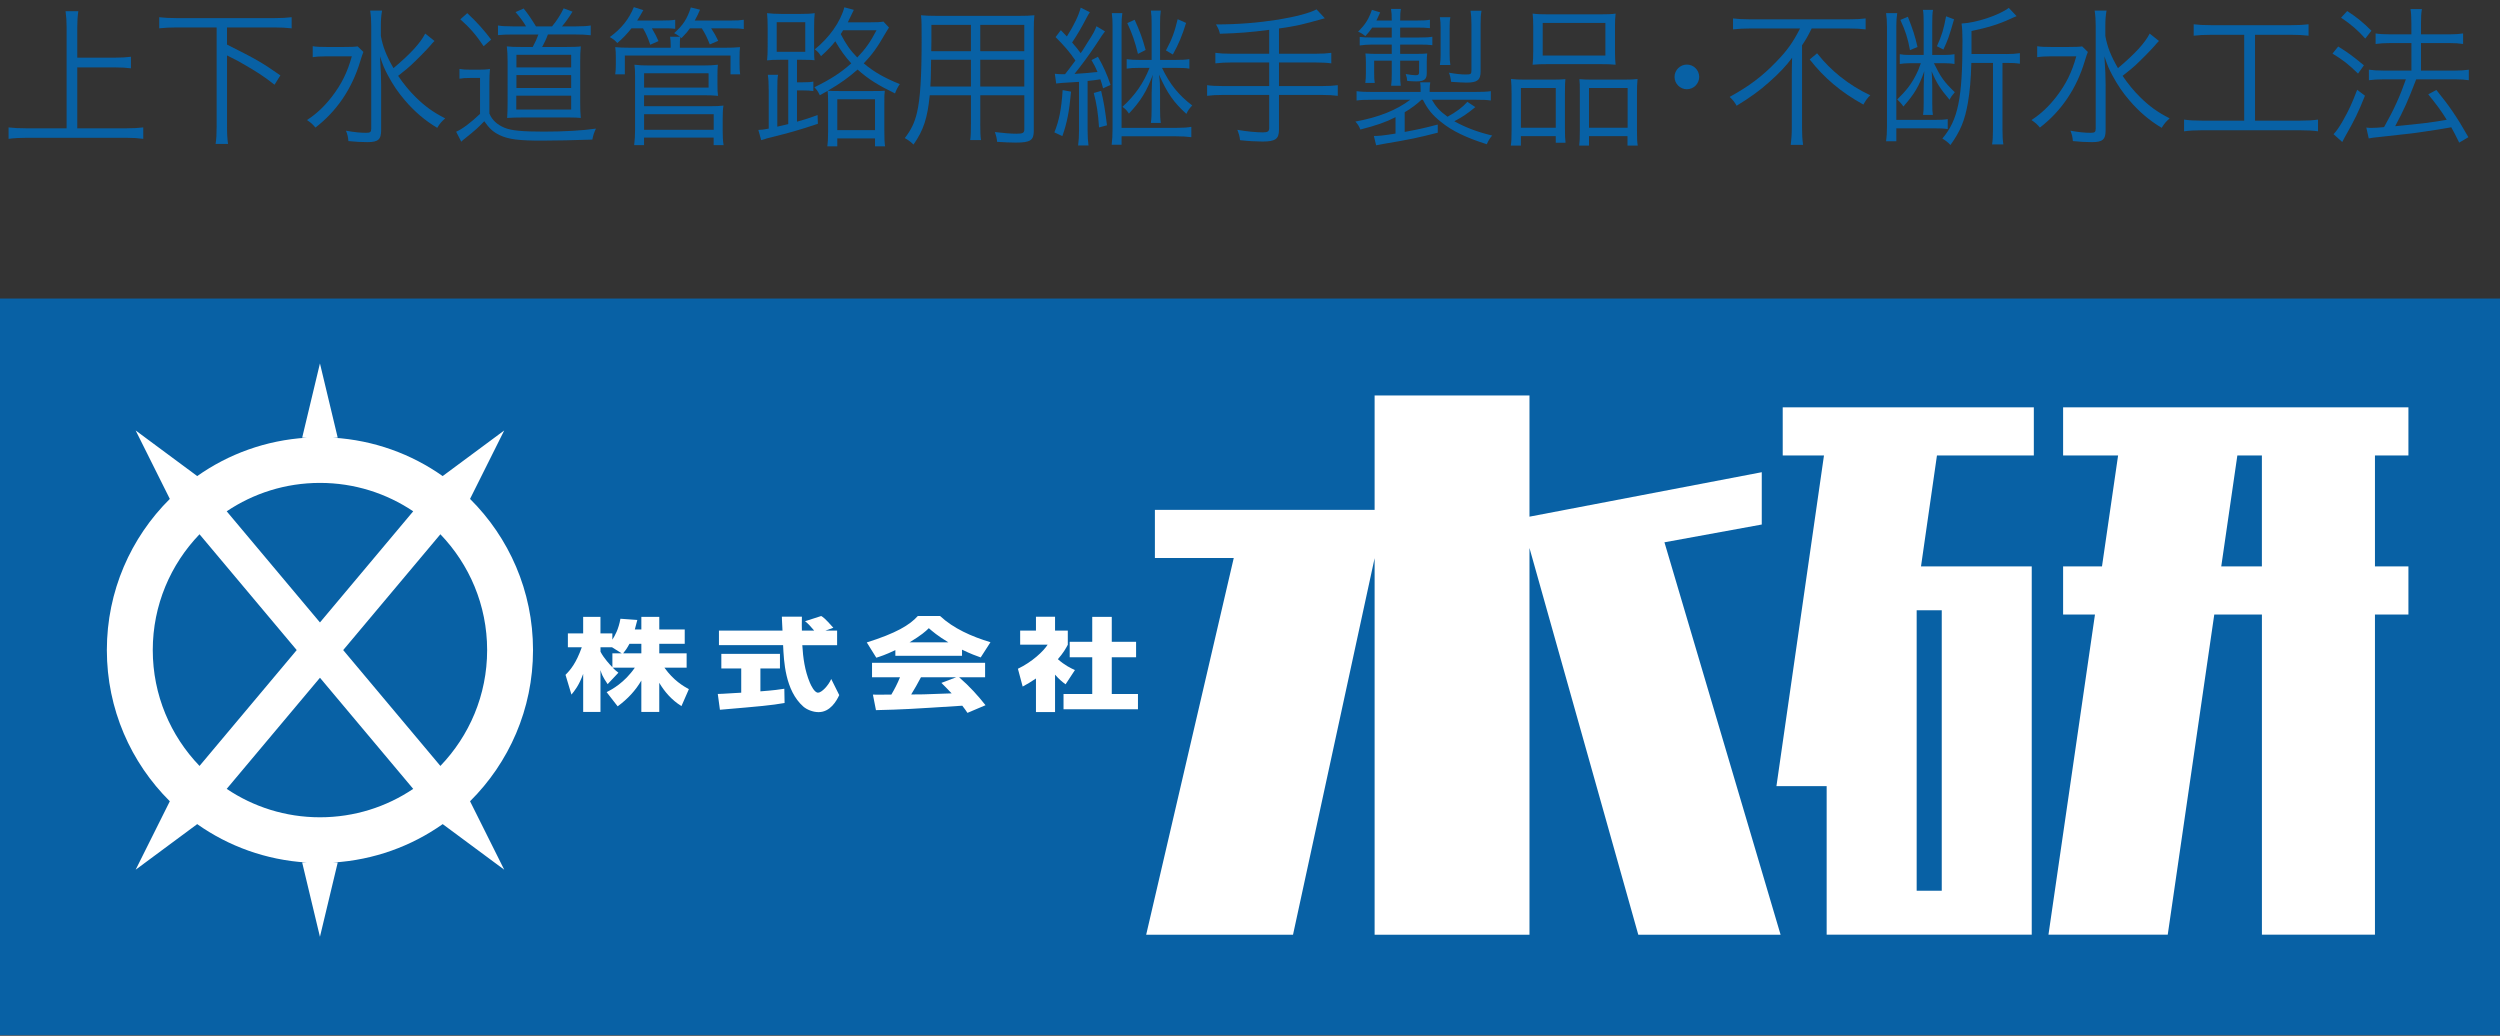 <?xml version="1.0" encoding="UTF-8"?>
<!-- Generator: Adobe Illustrator 26.0.1, SVG Export Plug-In . SVG Version: 6.00 Build 0)  -->
<svg version="1.1" id="&#x30EC;&#x30A4;&#x30E4;&#x30FC;_1"
	 xmlns="http://www.w3.org/2000/svg" xmlns:xlink="http://www.w3.org/1999/xlink" x="0px" y="0px" viewBox="0 0 198.425 82.205"
	 style="enable-background:new 0 0 198.425 82.205;" xml:space="preserve">
<rect x="0" y="0" width="198.425" height="82.205" fill="#333333" stroke="none"/>
<g>
	<rect x="0" y="23.694" style="fill:#0861A5;" width="198.425" height="58.465"/>
	<path style="fill:#FFFFFF;" d="M50.904,49.963v-1.002h1.423v1.002h2.02v1.134h-2.02v0.756h2.171v1.138h-1.764
		c0.73,1.023,1.506,1.468,1.941,1.708l-0.588,1.345c-0.776-0.485-1.341-1.138-1.761-1.849v2.313h-1.423v-2.493
		c-0.457,0.787-1.083,1.464-1.88,2.047l-0.874-1.126c0.408-0.202,1.425-0.756,2.238-1.944h-1.761c0.199,0.199,0.308,0.288,0.457,0.4
		l-0.855,0.908c-0.418-0.622-0.468-0.79-0.568-1.117v3.325h-1.373v-3.02c-0.328,0.908-0.695,1.362-0.932,1.641l-0.47-1.568
		c0.409-0.409,0.846-0.935,1.292-2.187h-1.104v-1.1h1.213v-1.313h1.373v1.313h0.944v0.495c0.193-0.288,0.499-0.835,0.641-1.659
		l1.341,0.096c-0.048,0.201-0.101,0.401-0.199,0.757 M49.342,51.853l-0.765-0.479h-0.916v0.352c0.258,0.509,0.776,1.062,0.944,1.236
		v-1.109H49.342z M50.904,51.853v-0.756h-0.943c-0.171,0.327-0.35,0.58-0.499,0.756H50.904z"/>
	<path style="fill:#FFFFFF;" d="M65.506,50.053h0.935v1.154h-2.762c0.059,1.003,0.196,2.008,0.594,2.964
		c0.1,0.238,0.37,0.807,0.656,0.807c0.278,0,0.818-0.552,1.045-1.087l0.636,1.278c-0.21,0.46-0.717,1.353-1.639,1.353
		c-0.468,0-0.947-0.208-1.216-0.445c-1.44-1.277-1.541-3.588-1.6-4.871h-5.092v-1.154h5.044c-0.012-0.123-0.033-0.705-0.042-0.832
		c0-0.072,0-0.135-0.008-0.275h1.59c-0.011,0.627-0.011,0.81,0,1.107h0.975c-0.258-0.305-0.479-0.561-0.726-0.745l1.283-0.414
		c0.149,0.089,0.278,0.16,0.964,0.933 M56.971,55.08c0.19-0.008,0.291-0.008,0.42-0.017c0.207-0.006,1.212-0.079,1.44-0.084v-1.924
		h-1.579v-1.156h4.653v1.156h-1.552v1.818c1.123-0.086,1.532-0.149,1.899-0.207l0.02,1.131c-1.131,0.193-1.761,0.247-5.132,0.537
		L56.971,55.08z"/>
	<path style="fill:#FFFFFF;" d="M76.787,56.581c-0.129-0.202-0.221-0.319-0.411-0.569c-4.247,0.271-4.596,0.296-6.851,0.352
		l-0.243-1.235c0.199,0.008,0.269,0.008,0.35,0.008c0.16,0,0.936-0.008,1.114-0.008c0.249-0.42,0.476-0.854,0.686-1.372h-2.219
		v-1.148h8.974v1.148h-2.059c0.865,0.751,1.495,1.462,2.092,2.216 M75.888,53.756h-2.792c-0.281,0.527-0.481,0.888-0.776,1.364
		c0.715,0,0.793,0,0.975-0.009c0.345-0.014,1.918-0.072,2.235-0.078c-0.398-0.425-0.575-0.599-0.813-0.831L75.888,53.756z
		 M71.065,51.599c-0.776,0.373-1.212,0.51-1.513,0.603l-0.756-1.212c2.308-0.725,3.412-1.379,4.048-2.096h1.771
		c1.055,0.981,2.487,1.625,3.999,2.079l-0.776,1.207c-0.347-0.123-0.776-0.274-1.482-0.616v0.488h-5.291V51.599z M75.272,50.983
		c-0.866-0.527-1.254-0.862-1.552-1.124c-0.247,0.249-0.586,0.551-1.529,1.124H75.272z"/>
	<path style="fill:#FFFFFF;" d="M83.739,56.515h-1.515v-2.663c-0.409,0.278-0.686,0.442-1.055,0.641l-0.378-1.414
		c1.114-0.53,2.031-1.386,2.359-1.911H80.97v-1.117h1.254v-1.1h1.515v1.1h1.012v1.124c-0.151,0.285-0.339,0.628-0.787,1.146
		c0.549,0.488,1.034,0.718,1.353,0.862l-0.743,1.132c-0.291-0.215-0.518-0.404-0.835-0.767 M86.69,48.96h1.551v1.977h1.93v1.229
		h-1.93v2.918h2.079v1.21h-5.908v-1.21h2.279v-2.918h-1.789v-1.229h1.789V48.96z"/>
	<polyline style="fill:#FFFFFF;" points="139.831,41.631 139.831,37.479 121.395,41.008 121.395,31.388 109.103,31.388 
		109.103,40.468 91.664,40.468 91.664,44.288 97.923,44.288 90.972,74.188 102.627,74.188 109.103,44.302 109.103,74.188 
		121.395,74.188 121.395,43.495 130.031,74.188 141.325,74.188 132.107,43.042 	"/>
	<path style="fill:#FFFFFF;" d="M141.495,36.151h3.274l-3.773,26.242h3.986v11.794h16.277V44.955h-8.789l1.266-8.804h7.689v-3.82
		h-19.931 M154.117,48.439v22.26h-1.991v-22.26H154.117z"/>
	<path style="fill:#FFFFFF;" d="M191.156,36.151v-3.82h-27.407v3.82h4.364l-1.278,8.803h-3.086v3.82h2.529l-3.692,25.413h9.467
		l3.694-25.413h3.781v25.413h8.972V48.773h2.656v-3.82h-2.656v-8.803 M179.527,44.953h-3.226l1.278-8.803h1.947V44.953z"/>
	<path style="fill:#FFFFFF;" d="M37.306,63.599c3.089-3.065,5-7.31,5-12.002c0-4.694-1.911-8.935-5-12l0.005-0.006l2.709-5.425
		l-4.873,3.61L35.14,37.79c-2.485-1.756-5.459-2.848-8.677-3.05h0.342l-1.411-5.896l-1.411,5.896h0.342
		c-3.219,0.202-6.193,1.294-8.677,3.05l-0.008-0.014l-4.873-3.61l2.708,5.425l0.005,0.006c-3.087,3.065-4.999,7.307-4.999,12
		c0,4.692,1.911,8.936,4.999,12.002l-0.005,0.005l-2.708,5.425l4.873-3.61l0.008-0.011c2.485,1.756,5.461,2.849,8.682,3.05h-0.347
		l1.411,5.896l1.411-5.896h-0.347c3.221-0.201,6.196-1.294,8.682-3.05l0.008,0.011l4.873,3.61l-2.709-5.425 M38.664,51.597
		c0,3.574-1.418,6.81-3.711,9.195l-7.714-9.195l7.714-9.192C37.246,44.79,38.664,48.025,38.664,51.597 M25.395,38.328
		c2.742,0,5.285,0.832,7.401,2.254l-7.401,8.821l-7.402-8.821C20.11,39.16,22.653,38.328,25.395,38.328 M12.125,51.597
		c0-3.572,1.417-6.807,3.711-9.192l7.714,9.192l-7.714,9.195C13.542,58.408,12.125,55.171,12.125,51.597 M25.395,64.868
		c-2.742,0-5.285-0.831-7.402-2.255l7.402-8.82l7.401,8.82C30.679,64.038,28.136,64.868,25.395,64.868"/>
</g>
<g>
	<path style="fill:#0861A5;" d="M6.133,10.184h3.902c0.561,0,0.931-0.024,1.336-0.071v0.907c-0.454-0.06-0.823-0.083-1.336-0.083
		H2.088c-0.513,0-0.955,0.024-1.408,0.083v-0.907c0.394,0.047,0.812,0.071,1.408,0.071h3.198V2.13c0-0.454-0.024-0.823-0.083-1.241
		h1.014C6.157,1.294,6.133,1.676,6.133,2.13v2.446h3.019c0.513,0,0.895-0.024,1.241-0.072v0.919
		c-0.37-0.048-0.728-0.072-1.241-0.072H6.133V10.184z"/>
	<path style="fill:#0861A5;" d="M14.033,2.178c-0.573,0-0.979,0.024-1.396,0.071V1.366c0.394,0.048,0.799,0.072,1.396,0.072h7.732
		c0.572,0,0.978-0.024,1.384-0.072v0.883c-0.417-0.047-0.835-0.071-1.384-0.071h-3.747v1.36c2.351,1.181,2.745,1.408,4.236,2.446
		l-0.465,0.74c-0.823-0.644-1.396-1.026-2.529-1.67c-0.251-0.155-0.251-0.155-1.241-0.656v5.62c0,0.645,0.024,1.026,0.083,1.408
		h-0.99c0.06-0.382,0.083-0.776,0.083-1.408V2.178H14.033z"/>
	<path style="fill:#0861A5;" d="M28.842,4.123c-0.095,0.239-0.107,0.287-0.25,0.74c-0.644,2.16-1.861,3.962-3.556,5.262
		c-0.227-0.274-0.358-0.382-0.668-0.597c0.776-0.513,1.36-1.062,1.981-1.861c0.764-1.002,1.217-1.909,1.575-3.198h-1.969
		c-0.501,0-0.847,0.024-1.134,0.071V3.669c0.298,0.048,0.597,0.06,1.157,0.06h1.277c0.632,0,0.907-0.012,1.134-0.048L28.842,4.123z
		 M34.486,3.251c-0.155,0.155-0.155,0.155-0.334,0.37c-0.286,0.334-1.098,1.157-1.539,1.563c-0.334,0.298-0.334,0.298-1.014,0.835
		c0.417,0.62,0.895,1.205,1.408,1.706c0.716,0.704,1.349,1.169,2.327,1.67c-0.298,0.263-0.429,0.418-0.632,0.752
		c-0.979-0.584-1.813-1.301-2.565-2.184c-0.525-0.608-0.955-1.241-1.348-1.981c-0.287-0.537-0.406-0.823-0.632-1.515
		c0.071,1.038,0.095,1.694,0.095,2.327v3.532c0,0.751-0.239,0.955-1.086,0.955c-0.453,0-0.942-0.024-1.515-0.083
		c-0.024-0.346-0.072-0.513-0.191-0.824c0.668,0.12,1.133,0.167,1.599,0.167c0.334,0,0.406-0.06,0.406-0.346v-8.15
		c0-0.43-0.024-0.812-0.083-1.205h0.943c-0.072,0.382-0.096,0.764-0.096,1.193v0.823c0.155,0.847,0.43,1.563,1.002,2.553
		c1.348-1.133,2.136-1.993,2.518-2.744L34.486,3.251z"/>
	<path style="fill:#0861A5;" d="M36.467,5.471c0.287,0.047,0.454,0.06,0.907,0.06h0.62c0.346,0,0.621-0.012,0.895-0.06
		c-0.036,0.37-0.047,0.68-0.047,1.241v2.303c0.227,0.525,0.608,0.871,1.193,1.122c0.537,0.227,1.42,0.31,3.126,0.31
		c1.575,0,3.066-0.083,4.141-0.239c-0.155,0.311-0.227,0.549-0.287,0.871c-1.229,0.048-3.019,0.083-4.033,0.083
		c-1.813,0-2.625-0.107-3.305-0.429c-0.513-0.239-0.823-0.513-1.241-1.11c-0.489,0.513-0.716,0.716-1.551,1.384
		c-0.083,0.06-0.155,0.119-0.274,0.238l-0.406-0.788c0.489-0.214,1.193-0.74,1.897-1.42V6.187h-0.775
		c-0.394,0-0.573,0.012-0.859,0.06V5.471z M37.087,1.044c0.8,0.752,1.289,1.301,1.897,2.1l-0.597,0.525
		c-0.597-0.895-1.11-1.479-1.85-2.136L37.087,1.044z M41.753,2.094C41.562,1.76,41.288,1.39,40.918,0.96l0.644-0.286
		c0.37,0.465,0.573,0.764,0.979,1.42h1.277c0.382-0.465,0.68-0.931,0.919-1.432l0.704,0.263c-0.311,0.501-0.561,0.847-0.835,1.169
		h1.098c0.573,0,0.907-0.024,1.181-0.072v0.776c-0.394-0.048-0.751-0.06-1.181-0.06h-2.219c-0.144,0.394-0.25,0.609-0.454,0.991
		h1.921c0.573,0,0.918-0.012,1.146-0.048c-0.036,0.37-0.048,0.74-0.048,1.205v3.246c0,0.478,0.012,0.883,0.048,1.229
		c-0.239-0.024-0.537-0.036-0.883-0.036h-3.794c-0.406,0-0.859,0.012-1.169,0.036c0.024-0.358,0.036-0.751,0.036-1.157V4.851
		c0-0.418-0.023-0.895-0.06-1.169c0.274,0.036,0.656,0.048,1.253,0.048h0.8c0.203-0.37,0.334-0.656,0.453-0.991h-2.004
		c-0.573,0-0.835,0.012-1.206,0.048V2.022c0.263,0.048,0.609,0.072,1.217,0.072H41.753z M40.978,8.693h4.355V7.595h-4.355V8.693z
		 M40.989,5.352h4.344V4.349h-4.344V5.352z M40.989,6.986h4.344V5.96h-4.344V6.986z"/>
	<path style="fill:#0861A5;" d="M50.118,2.249c-0.382,0.478-0.68,0.788-1.122,1.169c-0.214-0.238-0.25-0.262-0.596-0.477
		c0.907-0.656,1.503-1.396,1.909-2.375l0.751,0.239c-0.203,0.37-0.286,0.501-0.489,0.823h2.005c0.489,0,0.74-0.012,1.014-0.06v0.716
		c-0.322-0.036-0.406-0.036-0.919-0.036h-0.931c0.239,0.406,0.358,0.633,0.525,1.015L51.61,3.55
		c-0.179-0.537-0.322-0.871-0.573-1.301H50.118z M53.973,2.918c-0.239-0.167-0.298-0.203-0.465-0.287
		c0.716-0.644,1.026-1.122,1.324-2.04L55.56,0.77c-0.143,0.334-0.227,0.513-0.417,0.859h2.852c0.513,0,0.728-0.012,1.038-0.06v0.74
		c-0.298-0.048-0.549-0.06-1.014-0.06h-1.575c0.239,0.358,0.394,0.633,0.561,0.991l-0.668,0.286
		c-0.227-0.573-0.334-0.788-0.632-1.277H54.76c-0.191,0.263-0.239,0.322-0.668,0.776c-0.036-0.036-0.048-0.048-0.095-0.083
		c-0.036,0.25-0.036,0.31-0.036,0.644v0.203h3.568c0.549,0,0.823-0.012,1.205-0.048c-0.023,0.227-0.036,0.406-0.036,0.752v0.62
		c0,0.358,0.012,0.561,0.048,0.788h-0.764V4.409h-8.389V5.9H48.83c0.036-0.238,0.048-0.441,0.048-0.775V4.504
		c0-0.322-0.012-0.537-0.048-0.764c0.346,0.036,0.621,0.048,1.169,0.048h3.234V3.585c0-0.286-0.012-0.405-0.048-0.668H53.973z
		 M50.333,11.521c0.048-0.405,0.072-0.728,0.072-1.205V6.008c0-0.406-0.012-0.573-0.048-0.871c0.37,0.048,0.704,0.06,1.193,0.06
		h4.236c0.501,0,0.823-0.012,1.193-0.06c-0.024,0.227-0.036,0.478-0.036,0.871V6.7c0,0.417,0.012,0.656,0.047,0.907
		c-0.358-0.036-0.68-0.048-1.193-0.048h-4.678V8.43h5.203c0.513,0,0.788-0.012,1.098-0.048c-0.048,0.298-0.06,0.621-0.06,1.074
		v0.942c0,0.43,0.012,0.752,0.072,1.122h-0.788v-0.597h-5.525v0.597H50.333z M51.121,6.951h5.119V5.817h-5.119V6.951z
		 M51.121,10.304h5.525V9.063h-5.525V10.304z"/>
	<path style="fill:#0861A5;" d="M62.564,4.743H61.98c-0.501,0-0.835,0.012-1.098,0.048c0.036-0.322,0.047-0.645,0.047-1.11V2.213
		c0-0.489-0.012-0.823-0.047-1.169c0.31,0.036,0.68,0.06,1.146,0.06h1.479c0.489,0,0.835-0.012,1.157-0.06
		c-0.036,0.322-0.047,0.621-0.047,1.169v1.551c0,0.549,0,0.788,0.036,1.014c-0.227-0.024-0.227-0.024-1.062-0.036h-0.334v1.79h0.465
		c0.441,0,0.632-0.012,0.835-0.06v0.752c-0.262-0.036-0.513-0.048-0.847-0.048h-0.453v2.482c0.668-0.191,0.918-0.263,1.635-0.525
		l0.023,0.692c-1.587,0.525-2.076,0.668-3.997,1.146c-0.155,0.048-0.287,0.083-0.501,0.155l-0.227-0.812
		c0.274-0.012,0.394-0.024,0.823-0.107V7.189c0-0.609-0.023-0.919-0.071-1.253h0.812c-0.048,0.262-0.06,0.525-0.06,1.229v2.888
		c0.263-0.06,0.358-0.083,0.871-0.203V4.743z M61.646,4.111h2.267V1.76h-2.267V4.111z M65.727,8.239
		c0-0.549-0.012-0.775-0.036-1.026c-0.239,0.131-0.322,0.179-0.621,0.346c-0.155-0.31-0.215-0.406-0.43-0.632
		c1.349-0.668,2.077-1.146,2.924-1.897c-0.478-0.525-0.859-1.05-1.265-1.754c-0.346,0.43-0.549,0.645-1.133,1.181
		c-0.179-0.274-0.274-0.382-0.501-0.537c1.158-0.931,2.041-2.184,2.351-3.341l0.751,0.203c-0.024,0.06-0.143,0.286-0.334,0.692
		c-0.06,0.131-0.083,0.179-0.143,0.298h1.706c0.597,0,0.883-0.012,1.122-0.06l0.441,0.477c-0.119,0.179-0.167,0.25-0.298,0.478
		c-0.62,1.086-1.05,1.682-1.706,2.362c0.812,0.68,1.623,1.146,2.864,1.647c-0.155,0.215-0.274,0.441-0.382,0.74
		c-1.348-0.656-2.136-1.146-2.971-1.897c-0.68,0.609-1.36,1.098-2.363,1.683c0.287,0.024,0.442,0.024,0.943,0.024h2.601
		c0.513,0,0.704,0,0.979-0.024c-0.036,0.25-0.036,0.441-0.036,1.038v2.124c0,0.632,0.012,0.966,0.06,1.253H69.45v-0.632h-2.995
		v0.632h-0.788c0.036-0.287,0.06-0.608,0.06-1.217V8.239z M66.455,10.328h2.995V7.881h-2.995V10.328z M66.92,2.404
		c-0.083,0.131-0.107,0.179-0.191,0.298c0.417,0.812,0.752,1.289,1.312,1.861c0.645-0.668,1.05-1.241,1.527-2.16H66.92z"/>
	<path style="fill:#0861A5;" d="M77.803,9.814c0,0.632,0.012,1.014,0.06,1.301h-0.859c0.047-0.311,0.06-0.668,0.06-1.301V7.559
		h-3.27c-0.179,1.802-0.489,2.78-1.289,3.914c-0.263-0.251-0.382-0.334-0.692-0.513c0.513-0.668,0.776-1.205,0.967-2.017
		c0.262-1.098,0.37-2.84,0.37-5.787c0-1.205,0-1.432-0.047-1.945c0.358,0.036,0.716,0.048,1.312,0.048h6.419
		c0.597,0,0.919-0.012,1.265-0.048c-0.036,0.322-0.047,0.633-0.047,1.169v8.007c0,0.751-0.274,0.931-1.432,0.931
		c-0.382,0-0.979-0.024-1.479-0.06c-0.024-0.274-0.072-0.478-0.179-0.776c0.692,0.083,1.277,0.131,1.707,0.131
		c0.525,0,0.632-0.06,0.632-0.358V7.559h-3.496V9.814z M73.901,4.743c-0.012,0.334-0.012,0.621-0.012,0.788
		c-0.012,0.74-0.012,0.788-0.047,1.336h3.222V4.743H73.901z M77.063,1.975h-3.138v1.42l-0.012,0.668h3.15V1.975z M81.299,4.063
		V1.975h-3.496v2.088H81.299z M77.803,6.867h3.496V4.743h-3.496V6.867z"/>
	<path style="fill:#0861A5;" d="M85.01,7.273c-0.143,1.587-0.322,2.494-0.692,3.532l-0.632-0.298
		c0.382-0.955,0.561-1.874,0.656-3.353L85.01,7.273z M84.533,5.889c0.095-0.131,0.095-0.131,0.322-0.417
		c0.119-0.155,0.238-0.311,0.501-0.668c-0.489-0.716-0.823-1.098-1.575-1.861l0.418-0.549c0.25,0.262,0.274,0.286,0.477,0.501
		c0.573-0.895,0.967-1.73,1.098-2.291l0.728,0.37c-0.083,0.119-0.155,0.227-0.263,0.441c-0.394,0.764-0.751,1.372-1.146,1.957
		c0.334,0.394,0.478,0.561,0.68,0.847c0.155-0.215,0.155-0.215,0.501-0.776c0.561-0.871,0.608-0.979,0.751-1.36l0.68,0.406
		c-0.167,0.215-0.215,0.274-0.716,1.05c-0.537,0.811-1.217,1.73-1.707,2.327c0.8-0.048,1.015-0.072,1.826-0.155
		c-0.155-0.37-0.227-0.513-0.477-0.942l0.513-0.263c0.441,0.776,0.692,1.336,1.002,2.231L87.552,7.01
		c-0.096-0.358-0.131-0.465-0.215-0.716c-0.478,0.071-0.513,0.083-1.014,0.131v3.937c0,0.477,0.023,0.835,0.071,1.181h-0.823
		c0.048-0.37,0.072-0.74,0.072-1.181V6.497c-0.322,0.024-0.322,0.024-1.349,0.083c-0.179,0.012-0.298,0.024-0.465,0.048
		l-0.107-0.775c0.215,0.023,0.311,0.036,0.501,0.036h0.191H84.533z M87.397,7.213c0.227,0.967,0.286,1.336,0.465,2.733l-0.632,0.167
		c-0.072-1.122-0.191-1.885-0.418-2.732L87.397,7.213z M93.375,10.148c0.489,0,0.907-0.024,1.181-0.083v0.823
		c-0.346-0.048-0.764-0.071-1.241-0.071H89.02v0.668h-0.787c0.047-0.37,0.071-0.764,0.071-1.265V2.106
		c0-0.453-0.012-0.716-0.06-1.062h0.835c-0.048,0.346-0.06,0.561-0.06,1.05v8.054H93.375z M90.392,5.388
		c-0.43,0-0.668,0.012-0.967,0.06V4.695c0.322,0.048,0.585,0.06,0.967,0.06h1.014V1.879c0-0.454-0.012-0.692-0.06-1.038h0.788
		c-0.048,0.346-0.06,0.549-0.06,1.026v2.888h1.265c0.477,0,0.751-0.012,1.062-0.06v0.752c-0.298-0.048-0.585-0.06-1.062-0.06h-1.11
		c0.621,1.3,1.325,2.171,2.398,2.983c-0.239,0.25-0.334,0.394-0.465,0.668c-1.014-0.918-1.503-1.623-2.172-3.114
		c0.072,0.513,0.083,0.788,0.083,1.468v1.181c0,0.585,0.012,0.823,0.06,1.182h-0.788c0.047-0.334,0.06-0.645,0.06-1.182V7.416
		c0.024-0.967,0.024-0.967,0.095-1.479c-0.489,1.312-0.966,2.088-1.897,3.078c-0.191-0.274-0.239-0.334-0.513-0.537
		c1.002-0.919,1.67-1.874,2.148-3.09H90.392z M90.058,1.569c0.418,0.931,0.609,1.443,0.871,2.398L90.32,4.278
		c-0.239-0.991-0.465-1.623-0.847-2.446L90.058,1.569z M94.139,1.82c-0.322,1.05-0.597,1.682-1.05,2.506L92.54,4.003
		c0.465-0.859,0.692-1.468,0.931-2.482L94.139,1.82z"/>
	<path style="fill:#0861A5;" d="M100.738,2.369c-1.587,0.203-2.398,0.262-3.914,0.31c-0.072-0.31-0.131-0.43-0.31-0.74
		c1.754,0,3.341-0.131,4.94-0.382c1.432-0.239,2.458-0.513,3.042-0.812l0.656,0.704c-1.909,0.537-2.231,0.608-3.639,0.812v2.004
		h2.888c0.561,0,0.919-0.023,1.265-0.071v0.835c-0.334-0.047-0.74-0.071-1.265-0.071h-2.888v1.873h3.413
		c0.549,0,0.907-0.023,1.253-0.071v0.847c-0.37-0.048-0.716-0.072-1.253-0.072h-3.413v2.756c0,0.74-0.287,0.943-1.301,0.943
		c-0.465,0-1.157-0.036-1.79-0.107c-0.036-0.322-0.083-0.478-0.215-0.823c0.751,0.131,1.515,0.203,2.028,0.203
		c0.382,0,0.501-0.083,0.501-0.346V7.535h-3.675c-0.537,0-0.895,0.024-1.253,0.072V6.76c0.334,0.048,0.692,0.071,1.253,0.071h3.675
		V4.958h-3.007c-0.477,0-0.907,0.024-1.265,0.071V4.194c0.346,0.048,0.704,0.071,1.265,0.071h3.007V2.369z"/>
	<path style="fill:#0861A5;" d="M112.826,7.917c-0.334,0.322-0.859,0.716-1.336,0.991v1.563c1.158-0.215,1.575-0.311,2.625-0.585
		v0.645c-1.539,0.394-2.195,0.537-4.26,0.883c-0.227,0.036-0.358,0.06-0.632,0.12l-0.179-0.74c0.382,0,0.751-0.036,1.718-0.191
		V9.301c-0.764,0.394-1.563,0.668-2.792,0.979c-0.107-0.274-0.191-0.406-0.394-0.632c1.837-0.334,3.246-0.895,4.355-1.73h-2.971
		c-0.656,0-0.966,0.012-1.289,0.06v-0.74c0.382,0.048,0.74,0.06,1.301,0.06h3.783V7.082c0-0.191-0.012-0.394-0.036-0.549h0.8
		c-0.024,0.167-0.048,0.37-0.048,0.549v0.215h3.568c0.561,0,0.955-0.012,1.289-0.06v0.74c-0.322-0.047-0.621-0.06-1.277-0.06h-3.401
		c0.311,0.549,0.609,0.895,1.241,1.349c0.716-0.394,1.205-0.764,1.575-1.182l0.632,0.418c-0.692,0.561-0.991,0.764-1.67,1.122
		c0.883,0.489,1.837,0.859,3.007,1.133c-0.191,0.227-0.274,0.346-0.43,0.692c-1.646-0.525-2.745-1.05-3.627-1.766
		c-0.716-0.573-1.062-1.014-1.444-1.766H112.826z M108.913,2.189c-0.203,0.287-0.274,0.382-0.549,0.68
		c-0.215-0.179-0.311-0.239-0.573-0.358c0.573-0.561,0.835-0.979,1.098-1.73l0.656,0.203c-0.143,0.322-0.191,0.43-0.298,0.645h1.217
		c0-0.454-0.012-0.633-0.06-0.919h0.788c-0.048,0.263-0.06,0.441-0.06,0.919h1.336c0.501,0,0.728-0.012,1.026-0.06v0.668
		c-0.298-0.036-0.573-0.048-1.026-0.048h-1.336v0.788h1.492c0.549,0,0.764-0.012,1.062-0.06v0.668
		c-0.298-0.036-0.597-0.047-1.038-0.047h-1.516v0.74h1.146c0.549,0,0.788-0.012,1.002-0.036c-0.024,0.203-0.036,0.358-0.036,0.608
		v0.942c0,0.513-0.203,0.668-0.848,0.668c-0.143,0-0.429-0.012-0.704-0.036c-0.012-0.191-0.048-0.346-0.12-0.549
		c0.298,0.06,0.609,0.096,0.788,0.096c0.215,0,0.274-0.06,0.274-0.25V4.814h-1.503v1.074c0,0.37,0.012,0.656,0.048,0.919h-0.764
		c0.036-0.287,0.048-0.537,0.048-0.907V4.814h-1.396v1.015c0,0.37,0.012,0.549,0.048,0.751h-0.751
		c0.036-0.274,0.047-0.453,0.047-0.775V4.982c0-0.274-0.012-0.513-0.036-0.74c0.227,0.023,0.573,0.036,0.919,0.036h1.169v-0.74
		h-1.551c-0.382,0-0.668,0.024-0.991,0.071v-0.68c0.274,0.036,0.537,0.048,0.919,0.048h1.623V2.189H108.913z M114.282,5.161
		c0.047-0.262,0.06-0.525,0.06-0.823V2.213c0-0.346-0.012-0.584-0.06-0.847h0.835c-0.048,0.215-0.06,0.441-0.06,0.847v2.124
		c0,0.334,0.012,0.525,0.06,0.823H114.282z M117.516,5.674c0,0.68-0.263,0.883-1.133,0.883c-0.227,0-0.812-0.036-1.206-0.06
		c-0.036-0.298-0.095-0.537-0.179-0.728c0.525,0.095,0.99,0.143,1.301,0.143c0.453,0,0.489-0.024,0.489-0.346V1.891
		c0-0.441-0.023-0.716-0.071-1.038h0.871c-0.06,0.322-0.072,0.585-0.072,1.062V5.674z"/>
	<path style="fill:#0861A5;" d="M119.974,7.428c0-0.465-0.012-0.799-0.048-1.157c0.346,0.036,0.632,0.048,1.098,0.048h2.255
		c0.382,0,0.656-0.012,0.966-0.036c-0.024,0.251-0.036,0.454-0.036,1.122v2.756c0,0.585,0.012,0.883,0.048,1.169h-0.776v-0.525
		h-2.768v0.752h-0.799c0.047-0.311,0.06-0.633,0.06-1.241V7.428z M120.714,10.137h2.768v-3.15h-2.768V10.137z M121.692,2.082
		c0-0.406-0.012-0.692-0.048-1.002c0.37,0.047,0.704,0.06,1.336,0.06h3.902c0.692,0,1.026-0.012,1.349-0.06
		c-0.036,0.31-0.048,0.561-0.048,0.99v2.017c0,0.453,0.012,0.764,0.048,1.05c-0.334-0.036-0.668-0.047-1.253-0.047h-4.069
		c-0.573,0-0.942,0.012-1.265,0.047c0.036-0.322,0.048-0.632,0.048-1.038V2.082z M122.444,4.409h4.976V1.82h-4.976V4.409z
		 M125.391,7.309c0-0.561,0-0.74-0.036-1.026c0.298,0.024,0.561,0.036,0.967,0.036h2.625c0.453,0,0.74-0.012,1.026-0.048
		c-0.036,0.31-0.047,0.668-0.047,1.169v2.875c0,0.645,0.012,0.943,0.06,1.241h-0.812v-0.752h-3.055v0.752h-0.775
		c0.036-0.311,0.047-0.621,0.047-1.169V7.309z M126.119,10.137h3.066v-3.15h-3.066V10.137z"/>
	<path style="fill:#0861A5;" d="M134.866,6.104c0,0.537-0.442,0.979-0.979,0.979c-0.537,0-0.979-0.442-0.979-0.979
		c0-0.537,0.441-0.979,0.979-0.979C134.424,5.125,134.866,5.566,134.866,6.104z"/>
	<path style="fill:#0861A5;" d="M138.852,2.261c-0.454,0-0.919,0.024-1.301,0.072V1.462c0.37,0.047,0.764,0.071,1.289,0.071h7.935
		c0.573,0,0.955-0.024,1.301-0.071v0.871c-0.37-0.048-0.799-0.072-1.289-0.072h-2.995c-0.298,0.597-0.43,0.835-0.764,1.336v6.61
		c0,0.489,0.024,0.883,0.083,1.289h-0.979c0.048-0.394,0.083-0.848,0.083-1.289v-4.26c0-0.477,0.012-0.883,0.024-1.36
		c-0.441,0.608-1.062,1.265-1.826,1.933c-0.728,0.656-1.468,1.193-2.578,1.874c-0.143-0.263-0.262-0.418-0.549-0.704
		c1.54-0.847,2.602-1.646,3.687-2.78c0.883-0.907,1.337-1.551,1.897-2.649H138.852z M144.222,4.23
		c0.644,0.799,1.122,1.265,1.837,1.85c0.788,0.621,1.492,1.062,2.386,1.479c-0.215,0.203-0.346,0.382-0.549,0.74
		c-1.778-0.979-3.126-2.124-4.26-3.58L144.222,4.23z"/>
	<path style="fill:#0861A5;" d="M150.582,1.044c-0.048,0.334-0.071,0.597-0.071,1.002v7.47h2.923c0.549,0,0.847-0.012,1.157-0.06
		v0.788c-0.31-0.048-0.597-0.06-1.157-0.06h-2.923v1.026h-0.812c0.048-0.358,0.071-0.692,0.071-1.169V2.154
		c0-0.441-0.023-0.752-0.071-1.11H150.582z M154.341,4.361c0.346,0,0.608-0.024,0.788-0.06v0.775
		c-0.179-0.036-0.489-0.06-0.823-0.06h-0.812c0.537,1.098,0.799,1.479,1.659,2.303c-0.191,0.215-0.311,0.382-0.418,0.597
		c-0.74-0.871-1.05-1.36-1.42-2.255c0.036,0.441,0.048,0.918,0.048,1.253v1.229c0,0.561,0.012,0.728,0.048,0.978h-0.776
		c0.036-0.274,0.048-0.453,0.048-0.978V6.951c0-0.358,0.024-0.883,0.048-1.301c-0.417,1.193-0.776,1.802-1.659,2.804
		c-0.131-0.203-0.286-0.37-0.489-0.561c0.704-0.692,1.086-1.169,1.468-1.909c0.155-0.298,0.215-0.429,0.406-0.966h-0.907
		c-0.287,0-0.537,0.024-0.764,0.06V4.302c0.238,0.047,0.453,0.06,0.799,0.06h1.098V1.879c0-0.525-0.012-0.835-0.06-1.098h0.799
		c-0.047,0.262-0.06,0.549-0.06,1.109v2.47H154.341z M151.429,1.331c0.418,1.074,0.549,1.479,0.764,2.398l-0.597,0.25
		c-0.179-0.967-0.358-1.516-0.764-2.398L151.429,1.331z M155.093,1.533c-0.394,1.372-0.489,1.647-0.848,2.398l-0.513-0.263
		c0.382-0.835,0.537-1.336,0.728-2.375L155.093,1.533z M159.245,4.29c0.43,0,0.764-0.024,1.074-0.071v0.835
		c-0.31-0.047-0.537-0.06-1.026-0.06h-0.358v5.25c0,0.584,0.024,0.918,0.072,1.217h-0.895c0.048-0.31,0.072-0.644,0.072-1.229V4.994
		h-1.718c-0.036,1.312-0.119,2.255-0.274,3.162c-0.25,1.42-0.585,2.231-1.384,3.353c-0.179-0.191-0.346-0.334-0.645-0.513
		c1.253-1.479,1.599-3.174,1.599-7.78c0-0.585-0.024-0.99-0.072-1.349c1.134-0.047,2.983-0.656,3.747-1.241l0.621,0.656
		c-0.048,0.024-0.048,0.024-0.203,0.083c-0.012,0-0.107,0.048-0.239,0.107c-0.907,0.43-1.826,0.716-3.138,0.99v1.36
		c0,0.083,0,0.167,0,0.465H159.245z"/>
	<path style="fill:#0861A5;" d="M165.713,4.123c-0.095,0.239-0.107,0.287-0.25,0.74c-0.644,2.16-1.861,3.962-3.556,5.262
		c-0.227-0.274-0.358-0.382-0.668-0.597c0.776-0.513,1.36-1.062,1.981-1.861c0.764-1.002,1.217-1.909,1.575-3.198h-1.969
		c-0.501,0-0.847,0.024-1.134,0.071V3.669c0.298,0.048,0.597,0.06,1.157,0.06h1.277c0.632,0,0.907-0.012,1.134-0.048L165.713,4.123z
		 M171.357,3.251c-0.155,0.155-0.155,0.155-0.334,0.37c-0.286,0.334-1.098,1.157-1.539,1.563c-0.334,0.298-0.334,0.298-1.014,0.835
		c0.417,0.62,0.895,1.205,1.408,1.706c0.716,0.704,1.349,1.169,2.327,1.67c-0.298,0.263-0.429,0.418-0.632,0.752
		c-0.979-0.584-1.813-1.301-2.565-2.184c-0.525-0.608-0.955-1.241-1.348-1.981c-0.287-0.537-0.406-0.823-0.632-1.515
		c0.071,1.038,0.095,1.694,0.095,2.327v3.532c0,0.751-0.239,0.955-1.086,0.955c-0.453,0-0.942-0.024-1.515-0.083
		c-0.024-0.346-0.072-0.513-0.191-0.824c0.668,0.12,1.133,0.167,1.599,0.167c0.334,0,0.406-0.06,0.406-0.346v-8.15
		c0-0.43-0.024-0.812-0.083-1.205h0.943c-0.072,0.382-0.096,0.764-0.096,1.193v0.823c0.155,0.847,0.43,1.563,1.002,2.553
		c1.348-1.133,2.136-1.993,2.518-2.744L171.357,3.251z"/>
	<path style="fill:#0861A5;" d="M175.486,2.762c-0.561,0-0.955,0.024-1.372,0.072V1.927c0.382,0.047,0.752,0.071,1.384,0.071h6.348
		c0.621,0,0.991-0.024,1.384-0.071v0.907c-0.43-0.048-0.812-0.072-1.372-0.072h-2.876v6.813h3.604c0.62,0,0.99-0.024,1.396-0.083
		v0.931c-0.382-0.06-0.8-0.083-1.396-0.083h-7.84c-0.597,0-0.979,0.024-1.396,0.083V9.492c0.406,0.06,0.775,0.083,1.408,0.083h3.365
		V2.762H175.486z"/>
	<path style="fill:#0861A5;" d="M185.582,3.693c0.775,0.478,1.181,0.776,2.041,1.492l-0.465,0.656
		c-0.716-0.704-1.217-1.098-2.029-1.587L185.582,3.693z M187.706,7.595c-0.501,1.265-0.859,2.005-1.563,3.222
		c-0.071,0.119-0.107,0.203-0.238,0.453l-0.692-0.621c0.239-0.25,0.43-0.525,0.728-1.038c0.489-0.871,0.74-1.396,1.146-2.482
		L187.706,7.595z M186.298,0.877c0.788,0.513,1.253,0.895,1.921,1.563l-0.489,0.621c-0.597-0.668-1.122-1.122-1.921-1.659
		L186.298,0.877z M189.71,3.418c-0.429,0-0.835,0.024-1.157,0.072V2.655c0.298,0.048,0.668,0.072,1.169,0.072h1.67V1.903
		c0-0.573-0.024-0.907-0.072-1.182h0.907c-0.06,0.346-0.072,0.656-0.072,1.182v0.823h2.267c0.441,0,0.752-0.024,1.074-0.072V3.49
		c-0.322-0.048-0.62-0.072-1.062-0.072h-2.279v2.184h2.697c0.465,0,0.775-0.024,1.098-0.071v0.835
		c-0.322-0.047-0.656-0.071-1.086-0.071h-3.09c-0.692,1.802-0.943,2.351-1.67,3.723c2.088-0.203,2.923-0.298,4.093-0.513
		c-0.501-0.799-0.776-1.157-1.468-2.017l0.645-0.346c1.038,1.277,1.658,2.184,2.542,3.747l-0.728,0.43
		c-0.31-0.621-0.406-0.812-0.632-1.217c-0.943,0.167-0.943,0.167-2.148,0.346c-0.871,0.131-0.871,0.131-3.484,0.417
		c-0.489,0.048-0.656,0.072-0.918,0.12l-0.191-0.859c0.179,0.024,0.274,0.024,0.406,0.024c0.227,0,0.525-0.012,1.002-0.06
		c0.788-1.396,1.277-2.482,1.73-3.794h-1.766c-0.441,0-0.835,0.024-1.169,0.071V5.531c0.322,0.047,0.68,0.071,1.181,0.071h2.196
		V3.418H189.71z"/>
</g>
</svg>

